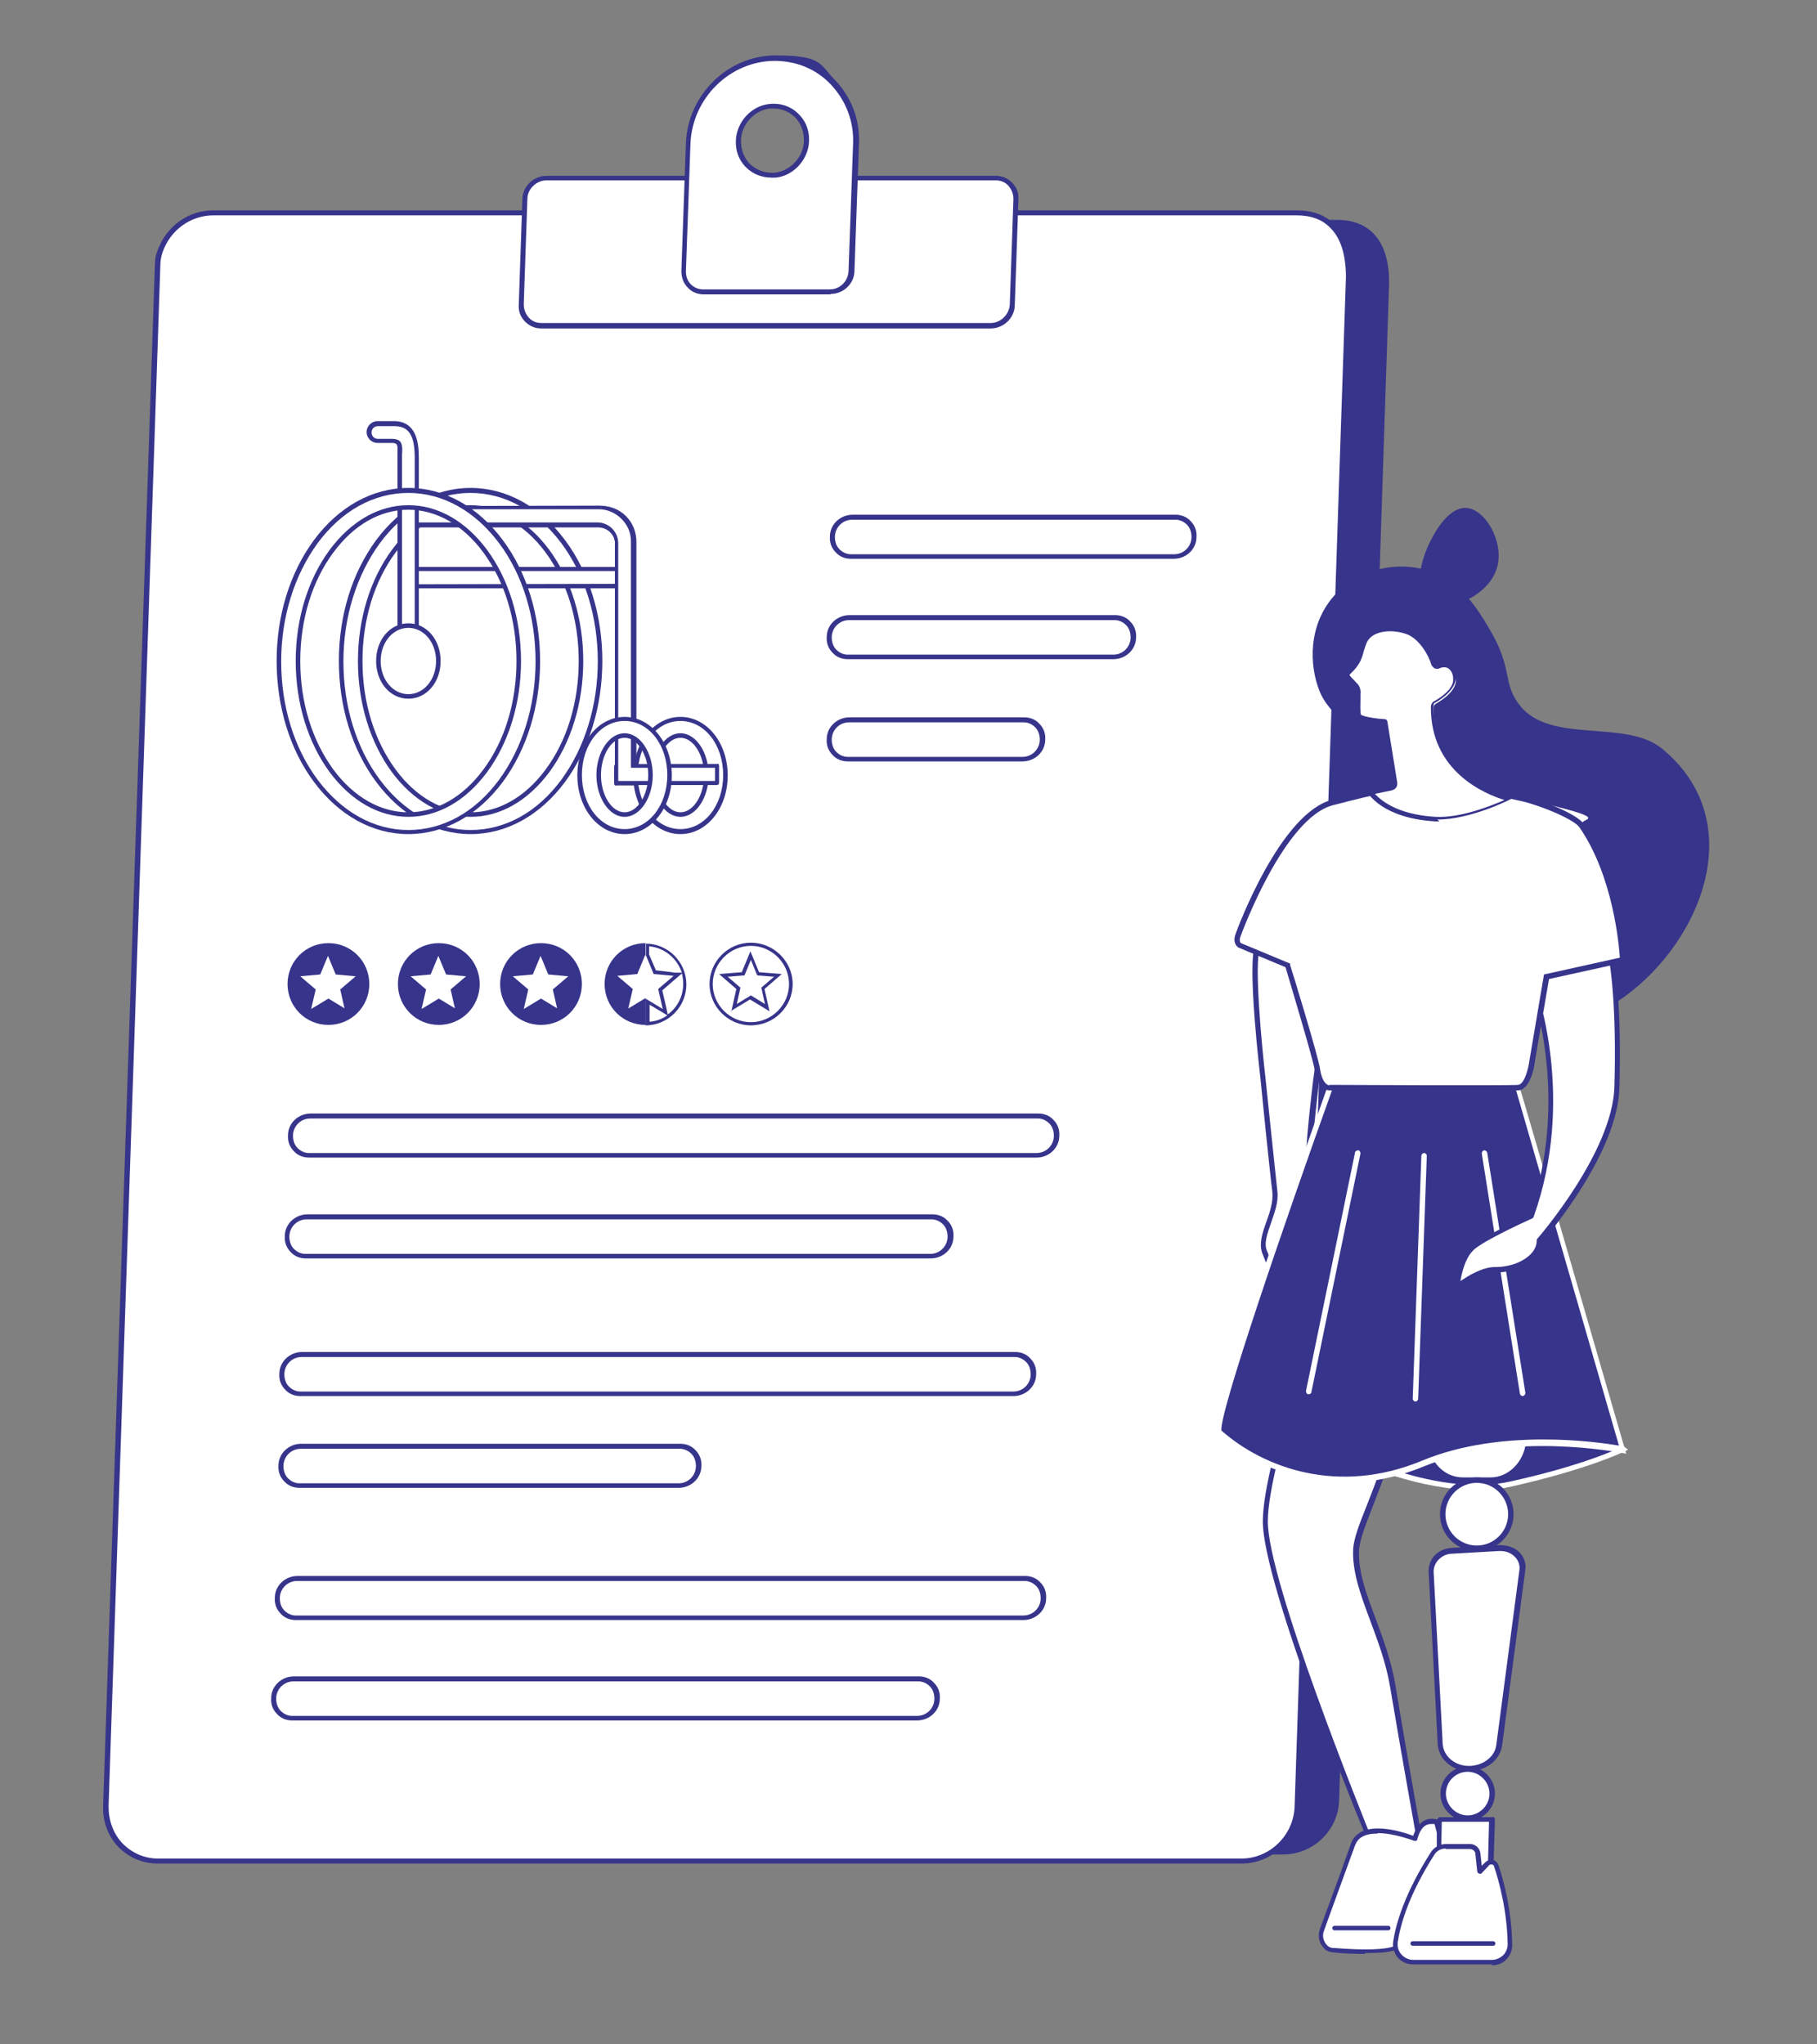 <?xml version="1.0" encoding="UTF-8"?><svg id="a" xmlns="http://www.w3.org/2000/svg" width="400" height="450" viewBox="0 0 400 450"><rect x="0" y="0" width="400" height="450" fill="#808080" stroke="none"/><defs><style>.b{fill:#37348b;}.b,.c{stroke-width:0px;}.c{fill:#fff;}</style></defs><path class="b" d="m44,408.2h238.5c6.6,0,12.1-5.3,12.3-11.9l11-333.9c.1-9-4-14-11.4-14H56c-5.9,0-11.1,4.3-12.2,10.2l-11.2,337.7c-.2,6.6,4.9,11.9,11.5,11.9h0Z"/><path class="c" d="m34.7,409.6h238.5c6.6,0,12.1-5.4,12.3-12l11.3-336.6c.1-9-4-14.1-11.4-14.1H47c-5.3,0-10,3.5-11.7,8.4-.3,1-.5,2-.5,3.1l-11.4,339.2c-.2,6.6,4.9,12,11.5,12h0Z"/><path class="b" d="m273.3,410.2H34.7c-3.3,0-6.3-1.3-8.6-3.6-2.3-2.4-3.5-5.6-3.4-9L34.1,58.3c0-1.2.2-2.3.6-3.2,1.9-5.3,6.8-8.8,12.2-8.8h238.6c3.4,0,6.2,1,8.3,3.1,2.5,2.5,3.8,6.5,3.7,11.6l-11.3,336.6c-.2,6.9-6,12.6-12.8,12.6h0ZM47,47.4c-5,0-9.5,3.2-11.2,8.1-.3.9-.5,1.8-.5,2.9l-11.4,339.2c0,3.1,1,6,3.1,8.2,2.1,2.1,4.8,3.3,7.8,3.3h238.5c6.2,0,11.5-5.1,11.7-11.5l11.3-336.6c0-4.8-1.1-8.5-3.4-10.8-1.8-1.9-4.3-2.8-7.5-2.8H47Z"/><path class="c" d="m119.2,71.8h98.9c2.5,0,4.7-2.1,4.8-4.7l.8-23.2c0-2.6-1.9-4.7-4.4-4.7h-98.9c-2.5,0-4.7,2.1-4.8,4.7l-.8,23.2c0,2.6,1.9,4.7,4.4,4.7Z"/><path class="b" d="m218.1,72.3h-98.9c-1.4,0-2.6-.5-3.6-1.5-1-1-1.5-2.3-1.4-3.7l.8-23.2c0-2.9,2.5-5.2,5.3-5.2h98.9c1.4,0,2.6.5,3.6,1.5,1,1,1.5,2.3,1.4,3.7l-.8,23.2c0,2.9-2.5,5.2-5.3,5.2h0Zm-97.8-32.6c-2.2,0-4.2,1.9-4.2,4.1l-.8,23.2c0,1.1.4,2.1,1.1,2.9.7.8,1.7,1.2,2.8,1.2h98.9c2.2,0,4.1-1.9,4.2-4.1l.8-23.2c0-1.1-.4-2.1-1.1-2.9-.7-.8-1.7-1.2-2.8-1.2h-98.9Z"/><path class="c" d="m170.6,12.8c-10.2,0-18.7,8.4-19.1,18.8l-1,28.1c0,2.5,1.9,4.6,4.4,4.6h27.9c2.5,0,4.6-2,4.7-4.6l1-28.1c.3-10.3-7.6-18.8-17.8-18.8Zm.2,25.7c-4.9.6-8.9-3.6-8.2-8.5.5-3.4,3.3-6.1,6.7-6.6,4.9-.6,8.9,3.6,8.2,8.5-.5,3.4-3.3,6.1-6.7,6.6h0Z"/><path class="b" d="m182.8,64.8h-27.9c-1.3,0-2.6-.5-3.5-1.5-1-1-1.4-2.3-1.4-3.7l1-28.1c.4-10.6,9.2-19.3,19.7-19.3s9.7,2,13.2,5.5c3.5,3.7,5.4,8.6,5.2,13.8l-1,28.1c0,2.8-2.4,5.1-5.2,5.1h0Zm-12.2-51.4c-9.9,0-18.2,8.2-18.6,18.2l-1,28.1c0,1.1.3,2.1,1.1,2.9.7.7,1.7,1.1,2.7,1.1h27.9c2.2,0,4-1.8,4.1-4l1-28.1c.2-4.9-1.6-9.5-4.9-13-3.2-3.4-7.6-5.2-12.4-5.2h0Zm-.8,25.7c-2.1,0-4.1-.8-5.6-2.3-1.8-1.8-2.5-4.3-2.1-6.9.6-3.6,3.6-6.6,7.2-7,2.5-.3,4.9.5,6.6,2.3,1.8,1.8,2.5,4.3,2.1,6.9-.6,3.6-3.6,6.6-7.2,7-.3,0-.7,0-1,0h0Zm.5-15.2c-.3,0-.6,0-.9,0-3.1.4-5.7,3-6.2,6.1-.3,2.2.3,4.4,1.8,6,1.5,1.5,3.6,2.2,5.7,2,3.1-.4,5.7-3,6.2-6.1.3-2.2-.3-4.4-1.8-6-1.3-1.3-3-2-4.8-2h0Z"/><path class="b" d="m258.5,123h-71.2c-1.3,0-2.5-.5-3.3-1.4-.9-.9-1.4-2.1-1.3-3.5,0-2.7,2.3-4.8,5-4.8h71.1c1.3,0,2.5.5,3.3,1.4.9.9,1.4,2.1,1.3,3.5,0,2.7-2.3,4.8-5,4.8h0Zm-70.9-8.6c-2.1,0-3.8,1.7-3.8,3.8,0,1,.3,2,1,2.7.7.7,1.6,1.1,2.5,1.1h71.2c2.1,0,3.8-1.7,3.8-3.8,0-1-.3-2-1-2.7-.7-.7-1.6-1.1-2.5-1.1h-71.2,0Z"/><path class="b" d="m245.1,145.1h-58.5c-1.3,0-2.5-.5-3.3-1.4-.9-.9-1.4-2.1-1.3-3.5,0-2.7,2.3-4.8,5-4.8h58.5c1.3,0,2.5.5,3.3,1.4.9.9,1.4,2.1,1.3,3.5,0,2.7-2.3,4.8-5,4.8Zm-58.2-8.6c-2.1,0-3.8,1.7-3.8,3.8,0,1,.3,2,1,2.7.7.7,1.6,1.1,2.5,1.1h58.5c2.1,0,3.8-1.7,3.8-3.8,0-1-.3-2-1-2.7-.7-.7-1.6-1.1-2.5-1.1h-58.5Z"/><path class="b" d="m225.1,167.6h-38.5c-1.3,0-2.5-.5-3.3-1.4-.9-.9-1.4-2.1-1.3-3.5,0-2.7,2.3-4.8,5-4.8h38.5c1.3,0,2.5.5,3.3,1.4.9.9,1.4,2.1,1.3,3.5,0,2.7-2.3,4.8-5,4.8Zm-38.2-8.6c-2.1,0-3.8,1.7-3.8,3.8,0,1,.3,2,1,2.7.7.7,1.6,1.1,2.5,1.1h38.5c2.1,0,3.8-1.7,3.8-3.8,0-1-.3-2-1-2.7-.7-.7-1.6-1.1-2.5-1.1h-38.5Z"/><path class="b" d="m228.2,254.8H68c-1.3,0-2.5-.5-3.3-1.4-.9-.9-1.4-2.1-1.3-3.5,0-2.7,2.3-4.8,5-4.8h160.2c1.3,0,2.5.5,3.3,1.4.9.9,1.4,2.1,1.3,3.5,0,2.7-2.3,4.8-5,4.8h0Zm-159.9-8.6c-2.1,0-3.8,1.7-3.8,3.8,0,1,.3,2,1,2.7.7.7,1.6,1.1,2.5,1.1h160.2c2.1,0,3.8-1.7,3.8-3.8,0-1-.3-2-1-2.7-.7-.7-1.6-1.1-2.5-1.1H68.3h0Z"/><path class="b" d="m204.8,277H67.3c-1.3,0-2.5-.5-3.3-1.4-.9-.9-1.4-2.1-1.3-3.5,0-2.7,2.3-4.8,5-4.8h137.6c1.3,0,2.5.5,3.3,1.4.9.9,1.4,2.1,1.3,3.5,0,2.7-2.3,4.8-5,4.8Zm-137.3-8.6c-2.1,0-3.8,1.7-3.8,3.8,0,1,.3,2,1,2.7.7.7,1.6,1.1,2.5,1.1h137.6c2.1,0,3.8-1.7,3.8-3.8,0-1-.3-2-1-2.7-.7-.7-1.6-1.1-2.5-1.1H67.6Z"/><path class="b" d="m223.1,307.3H66.1c-1.3,0-2.5-.5-3.3-1.4-.9-.9-1.4-2.1-1.3-3.5,0-2.7,2.3-4.8,5-4.8h157c1.3,0,2.5.5,3.3,1.4.9.9,1.4,2.1,1.3,3.5,0,2.7-2.3,4.8-5,4.8h0Zm-156.7-8.6c-2.1,0-3.8,1.7-3.8,3.8,0,1,.3,2,1,2.7.7.7,1.6,1.1,2.5,1.1h157c2.1,0,3.8-1.7,3.8-3.8,0-1-.3-2-1-2.7-.7-.7-1.6-1.1-2.5-1.1H66.4Z"/><path class="b" d="m149.4,327.5h-83.5c-1.3,0-2.5-.5-3.3-1.4-.9-.9-1.4-2.1-1.3-3.5,0-2.7,2.3-4.8,5-4.8h83.5c1.3,0,2.5.5,3.3,1.4.9.9,1.4,2.1,1.3,3.5,0,2.7-2.3,4.8-5,4.8Zm-83.2-8.6c-2.1,0-3.8,1.7-3.8,3.8,0,1,.3,2,1,2.7.7.7,1.6,1.1,2.5,1.1h83.5c2.1,0,3.8-1.7,3.8-3.8,0-1-.3-2-1-2.7-.7-.7-1.6-1.1-2.5-1.1h-83.5Z"/><path class="b" d="m225.3,356.6H65.1c-1.3,0-2.5-.5-3.3-1.4-.9-.9-1.4-2.1-1.3-3.5,0-2.7,2.3-4.8,5-4.8h160.2c1.3,0,2.5.5,3.3,1.4.9.9,1.4,2.1,1.3,3.5,0,2.7-2.3,4.8-5,4.8Zm-159.9-8.6c-2.1,0-3.8,1.7-3.8,3.8,0,1,.3,2,1,2.7.7.7,1.6,1.1,2.5,1.1h160.2c2.1,0,3.8-1.7,3.8-3.8,0-1-.3-2-1-2.7-.7-.7-1.6-1.1-2.5-1.1H65.4Z"/><path class="b" d="m201.9,378.7H64.3c-1.3,0-2.5-.5-3.3-1.4-.9-.9-1.4-2.1-1.3-3.5,0-2.7,2.3-4.8,5-4.8h137.6c1.3,0,2.5.5,3.3,1.4.9.9,1.4,2.1,1.3,3.5,0,2.7-2.3,4.8-5,4.8h0Zm-137.3-8.6c-2.1,0-3.8,1.7-3.8,3.8,0,1,.3,2,1,2.7.7.7,1.6,1.1,2.5,1.1h137.6c2.1,0,3.8-1.7,3.8-3.8,0-1-.3-2-1-2.7-.7-.7-1.6-1.1-2.5-1.1H64.6h0Z"/><path class="c" d="m274.8,153.6l2.8,7.6c.9,2.4.7,5-.7,7.2l-2.5,4c-.4.7-.5,1.5-.5,2.2,0,1.8.5,4.4.5,4.4l-6.5.4s.5-3.4.8-4.6c.3-1.5.3-3.2-.5-4.5-2.3-4.4-1.9-8.9-1.9-8.9l4.5,1s1.2-2.4.8-6.5c-.1-1,0-1.8.1-2.3.4-1.5,2.6-1.5,3.1,0h0Z"/><path class="b" d="m72.3,207.6c-5,0-9,4-9,9s4,9,9,9,9-4,9-9-4-9-9-9m3.8,14.5l-3.8-2.3-3.8,2.3,1-4.3-3.4-2.9,4.4-.4,1.7-4.1,1.7,4.1,4.4.4-3.4,2.9,1,4.4Z"/><path class="b" d="m96.6,207.6c-5,0-9,4-9,9s4,9,9,9,9-4,9-9-4-9-9-9m3.8,14.5l-3.8-2.3-3.8,2.3,1-4.3-3.4-2.9,4.4-.4,1.7-4.1,1.7,4.1,4.4.4-3.4,2.9,1,4.4Z"/><path class="b" d="m119.1,207.6c-5,0-9,4-9,9s4,9,9,9,9-4,9-9-4-9-9-9m3.8,14.5l-3.8-2.3-3.8,2.3,1-4.3-3.4-2.9,4.4-.4,1.7-4.1,1.7,4.1,4.4.4-3.4,2.9,1,4.4Z"/><path class="b" d="m142.1,210.3v-2.7h0c-5,0-9,4-9,9s4,9,9,9h0v-5.9l-3.8,2.3,1-4.3-3.4-2.9,4.4-.4,1.7-4.1Z"/><path class="b" d="m165.3,225.7c-5,0-9.1-4.1-9.1-9.1s4.1-9.1,9.1-9.1,9.2,4.1,9.2,9.1-4.1,9.1-9.2,9.1Zm0-17.5c-4.6,0-8.4,3.8-8.4,8.4s3.8,8.4,8.4,8.4,8.4-3.8,8.4-8.4-3.8-8.4-8.4-8.4Zm-4.3,14.4l1.1-4.9-3.8-3.3,5-.4,1.9-4.6,1.9,4.6,5,.4-3.8,3.3,1.1,4.9-4.3-2.6-4.3,2.6Zm4.3-3.5l3.1,1.9-.8-3.6,2.8-2.4-3.7-.3-1.4-3.4-1.4,3.4-3.7.3,2.8,2.4-.8,3.6,3.1-1.9Z"/><path class="b" d="m142.9,208.3c3.4.3,6.2,2.7,7.2,5.8h-1.7c0-.1-4-.5-4-.5l-1.5-3.5v-1.8m7.2,5.9c.2.8.3,1.6.3,2.4,0,2.7-1.3,5.2-3.4,6.7l-.3-1.4-.9-3.9,3-2.6,1.3-1.1m-7.2,6.8l2.7,1.6,1.3.8c-1.1.8-2.5,1.3-3.9,1.4v-3.8m-.8-13.5v2.7l1.7,4.1,4.4.4-3.4,2.9,1,4.4-3.8-2.3v5.9c5,0,9-4.1,9-9s-4-9-9-9h0Z"/><path class="c" d="m149.8,183.1c-5.5,0-9.9-5.5-9.9-12.4s4.3-12.4,9.9-12.4,9.9,5.5,9.9,12.4-4.3,12.4-9.9,12.4Zm0-21.1c-3.1,0-5.7,4-5.7,8.7s2.6,8.7,5.7,8.7,5.7-4,5.7-8.7-2.6-8.7-5.7-8.7Z"/><path class="b" d="m149.8,183.4c-5.7,0-10.1-5.6-10.1-12.7s4.5-12.7,10.1-12.7,10.1,5.6,10.1,12.7-4.5,12.7-10.1,12.7Zm0-24.9c-5.4,0-9.6,5.3-9.6,12.2s4.2,12.2,9.6,12.2,9.6-5.3,9.6-12.2-4.2-12.2-9.6-12.2Zm0,21.1c-3.2,0-6-4.1-6-8.9s2.7-8.9,6-8.9,6,4.1,6,8.9-2.7,8.9-6,8.9Zm0-17.4c-3,0-5.5,3.9-5.5,8.4s2.5,8.4,5.5,8.4,5.5-3.9,5.5-8.4-2.5-8.4-5.5-8.4Z"/><path class="b" d="m149.8,183.4c-5.7,0-10.1-5.6-10.1-12.7s4.4-12.7,10.1-12.7,10.1,5.6,10.1,12.7-4.4,12.7-10.1,12.7Zm0-24.9c-5.4,0-9.6,5.4-9.6,12.2s4.2,12.2,9.6,12.2,9.6-5.4,9.6-12.2-4.2-12.2-9.6-12.2Zm0,21.1c-3.2,0-6-4.1-6-8.9s2.7-8.9,6-8.9,6,4.1,6,8.9-2.7,8.9-6,8.9Zm0-17.4c-3,0-5.5,3.9-5.5,8.4s2.5,8.4,5.5,8.4,5.5-3.9,5.5-8.4-2.5-8.4-5.5-8.4Z"/><path class="b" d="m149.8,183.6c-5.8,0-10.4-5.7-10.4-12.9s4.6-12.9,10.4-12.9,10.4,5.7,10.4,12.9-4.6,12.9-10.4,12.9Zm0-24.9c-5.3,0-9.4,5.2-9.4,11.9s4.1,11.9,9.4,11.9,9.4-5.2,9.4-11.9-4.1-11.9-9.4-11.9Zm0,21.1c-3.4,0-6.2-4.2-6.2-9.2s2.8-9.2,6.2-9.2,6.2,4.2,6.2,9.2-2.8,9.2-6.2,9.2Zm0-17.4c-2.8,0-5.2,3.7-5.2,8.2s2.4,8.2,5.2,8.2,5.2-3.7,5.2-8.2-2.4-8.2-5.2-8.2Z"/><path class="c" d="m103.6,183.1c-7.8,0-15-4-20.4-11.3-5.2-7-8.1-16.4-8.1-26.3s2.9-19.2,8.1-26.3c5.4-7.3,12.6-11.3,20.4-11.3s15,4,20.4,11.3c5.2,7,8.1,16.4,8.1,26.3s-2.9,19.2-8.1,26.3c-5.4,7.3-12.6,11.3-20.4,11.3Zm0-71.3c-6.3,0-12.3,3.4-16.9,9.6-4.8,6.4-7.4,15-7.4,24.2s2.6,17.7,7.4,24.2c4.6,6.2,10.6,9.6,16.9,9.6s12.3-3.4,16.9-9.6c4.8-6.4,7.4-15,7.4-24.2s-2.6-17.7-7.4-24.2c-4.6-6.2-10.6-9.6-16.9-9.6Z"/><path class="b" d="m103.6,183.4c-7.8,0-15.2-4-20.6-11.4-5.2-7.1-8.1-16.5-8.1-26.4s2.9-19.3,8.1-26.4c5.4-7.3,12.7-11.4,20.6-11.4s15.2,4,20.6,11.4c5.2,7.1,8.1,16.5,8.1,26.4s-2.9,19.3-8.1,26.4c-5.4,7.3-12.7,11.4-20.6,11.4Zm0-75.1c-7.7,0-14.8,4-20.2,11.2-5.2,7-8,16.3-8,26.1s2.8,19.1,8,26.1c5.3,7.2,12.5,11.2,20.2,11.2s14.8-4,20.2-11.2c5.2-7,8-16.3,8-26.1s-2.8-19.1-8-26.1c-5.3-7.2-12.5-11.2-20.2-11.2Zm0,71.3c-6.4,0-12.5-3.4-17.1-9.7-4.8-6.5-7.4-15.1-7.4-24.3s2.6-17.9,7.4-24.3c4.6-6.3,10.7-9.7,17.1-9.7s12.5,3.4,17.1,9.7c4.8,6.5,7.4,15.1,7.4,24.3s-2.6,17.9-7.4,24.3c-4.6,6.3-10.7,9.7-17.1,9.7Zm0-67.6c-6.2,0-12.2,3.4-16.7,9.5-4.7,6.4-7.3,14.9-7.3,24s2.6,17.6,7.3,24c4.5,6.1,10.5,9.5,16.7,9.5s12.2-3.4,16.7-9.5c4.7-6.4,7.3-14.9,7.3-24s-2.6-17.6-7.3-24c-4.5-6.1-10.5-9.5-16.7-9.5Z"/><path class="b" d="m103.6,183.4c-7.8,0-15.1-4-20.6-11.4-5.2-7.1-8.1-16.5-8.1-26.4s2.9-19.3,8.1-26.4c5.4-7.3,12.7-11.4,20.6-11.4s15.1,4,20.6,11.4c5.2,7.1,8.1,16.5,8.1,26.4s-2.9,19.3-8.1,26.4c-5.4,7.3-12.7,11.4-20.6,11.4Zm0-75.1c-7.7,0-14.8,4-20.2,11.2-5.2,7-8,16.3-8,26.1s2.9,19.1,8,26.1c5.3,7.2,12.5,11.2,20.2,11.2s14.8-4,20.2-11.2c5.2-7,8-16.3,8-26.1s-2.9-19.1-8-26.1c-5.3-7.2-12.5-11.2-20.2-11.2Zm0,71.3c-6.4,0-12.5-3.4-17.1-9.7-4.8-6.5-7.4-15.1-7.4-24.3s2.6-17.9,7.4-24.3c4.6-6.3,10.7-9.7,17.1-9.7s12.5,3.4,17.1,9.7c4.8,6.5,7.4,15.1,7.4,24.3s-2.6,17.9-7.4,24.3c-4.6,6.3-10.7,9.7-17.1,9.7Zm0-67.6c-6.2,0-12.2,3.4-16.7,9.5-4.7,6.4-7.3,14.9-7.3,24s2.6,17.6,7.3,24c4.5,6.1,10.5,9.5,16.7,9.5s12.2-3.4,16.7-9.5c4.7-6.4,7.3-14.9,7.3-24s-2.6-17.6-7.3-24c-4.5-6.1-10.5-9.5-16.7-9.5Z"/><path class="b" d="m103.6,183.6c-7.9,0-15.3-4.1-20.8-11.5-5.3-7.1-8.2-16.6-8.2-26.6s2.9-19.4,8.2-26.6c5.5-7.4,12.9-11.5,20.8-11.5s15.3,4.1,20.8,11.5c5.3,7.1,8.2,16.6,8.2,26.6s-2.9,19.4-8.2,26.6c-5.5,7.4-12.9,11.5-20.8,11.5Zm0-75.1c-7.6,0-14.7,3.9-20,11.1-5.1,7-8,16.2-8,26s2.8,19,8,26c5.3,7.1,12.4,11.1,20,11.1s14.7-3.9,20-11.1c5.1-7,8-16.2,8-26s-2.8-19-8-26c-5.3-7.1-12.4-11.1-20-11.1Zm0,71.3c-6.5,0-12.6-3.5-17.3-9.8-4.8-6.5-7.5-15.2-7.5-24.5s2.7-18,7.5-24.5c4.7-6.3,10.8-9.8,17.3-9.8s12.6,3.5,17.3,9.8c4.8,6.5,7.5,15.2,7.5,24.5s-2.7,18-7.5,24.5c-4.7,6.3-10.8,9.8-17.3,9.8Zm0-67.6c-6.2,0-12,3.3-16.5,9.4-4.7,6.3-7.3,14.8-7.3,23.9s2.6,17.5,7.3,23.9c4.5,6.1,10.4,9.4,16.5,9.4s12-3.3,16.5-9.4c4.7-6.3,7.3-14.8,7.3-23.9s-2.6-17.5-7.3-23.9c-4.5-6.1-10.4-9.4-16.5-9.4Z"/><polygon class="c" points="138.5 125.2 91.4 125.3 91.4 129.1 138.5 129 138.5 125.2"/><path class="b" d="m91.2,129.4v-4.3s47.6-.1,47.6-.1v4.3h-47.6Zm.5-3.8v3.3s46.6-.1,46.6-.1v-3.3h-46.6Z"/><path class="b" d="m91.4,129.4c0,0-.1,0-.2,0,0,0,0-.1,0-.2v-3.8c0-.1.1-.2.2-.2h47.1c0-.1.1,0,.2,0,0,0,0,.1,0,.2v3.8c0,.1-.1.2-.2.2h-47.1q0,.1,0,.1Zm.2-3.8v3.3s46.6-.1,46.6-.1v-3.3h-46.6Z"/><path class="b" d="m91.4,129.6h0c-.1,0-.3,0-.3-.1,0,0-.1-.2-.1-.4v-3.8c0-.3.2-.5.5-.5h47.1c.1-.1.2,0,.4,0,0,0,.1.2.1.4v3.8c0,.3-.2.5-.5.5h-47.1Zm.5-3.8v2.8s46.1-.1,46.1-.1v-2.8h-46.1Z"/><polygon class="c" points="158 168.4 158 172.3 139.7 172.4 139.5 172.4 135.7 172.4 135.7 172.4 135.7 168.6 135.9 168.6 135.9 172.1 135.9 172.1 139.2 172.1 139.7 172.1 157.7 172 157.7 168.7 139.7 168.8 139.2 168.8 139.2 168.5 139.7 168.5 158 168.4"/><polygon class="b" points="135.4 172.6 135.4 172.4 135.4 168.3 136.2 168.3 136.2 171.9 139.7 171.9 157.5 171.8 157.5 168.9 139 169 139 168.3 139.7 168.3 158.2 168.2 158.2 172.5 135.4 172.6"/><path class="b" d="m158.1,168.3s-.1,0-.2,0h-18.2c0,0-.5,0-.5,0v.5h18.5c0,0,0,3.2,0,3.2h-18c0,0-.5,0-.5,0h-3.3s0,0,0,0v-3.8h-.2c-.1,0-.2.1-.2.2v3.8c0,0,0,.1,0,.2,0,0,0,0,0,0,0,0,0,0,0,0h3.8s18.4-.1,18.4-.1c.1,0,.2-.1.2-.2v-3.8c0,0,0-.1,0-.2Z"/><path class="b" d="m135.7,172.9c0,0-.2,0-.2,0,0,0-.1,0-.2-.1,0,0-.1-.2-.1-.3v-3.8c0-.3.2-.5.5-.5h.5s0,3.8,0,3.8h3.5s17.7-.1,17.7-.1v-2.8h-18.5c0,0,0-.9,0-.9h19c.1,0,.3,0,.3,0h0c0,0,.1.2.1.3v3.8c0,.3-.2.5-.5.5h-22.2Zm0-.5h0s0,0,0,0Zm0,0h0Z"/><path class="c" d="m139.5,168.3v.5h-.2v-49.6c0-2-.8-3.8-2.2-5.2-1.4-1.4-3.2-2.1-5.1-2.1h-40.6c0,.1,0,3.4,0,3.4h40.1c2.4-.1,4.4,1.9,4.4,4.3v48.7s0,3.8,0,3.8h3.3s.2,0,.2,0v.3h-3.8s0,0,0,0v-52.8c0-2.3-1.9-4.1-4.2-4.1h-40.4c0,.1,0-3.7,0-3.7h40.8c4.1-.1,7.5,3.2,7.5,7.4v49.1Z"/><path class="b" d="m135.4,172.6v-.3s0-52.8,0-52.8c0-2.1-1.8-3.9-3.9-3.9h-40.6c0,.1,0-4.2,0-4.2h.2s40.8-.1,40.8-.1h0c2.1,0,4,.8,5.5,2.3,1.5,1.5,2.3,3.4,2.3,5.5v49.8s-.7,0-.7,0v-49.8c0-1.9-.8-3.6-2.1-5-1.3-1.3-3.1-2.1-4.9-2.1h-40.3c0,.1,0,2.9,0,2.9h39.9c2.6-.1,4.6,2,4.6,4.5v52.3s3.6,0,3.6,0v.8h-4.3Z"/><path class="b" d="m139.7,119.2c0-2.1-.8-4-2.3-5.5-1.5-1.5-3.4-2.3-5.5-2.3h-40.8c-.1.1-.2.2-.2.4v3.8c0,0,0,.1,0,.2,0,0,.1,0,.2,0h40.4c2.1-.1,3.9,1.6,3.9,3.8v52.8c0,0,0,.1,0,.2h0s0,0,0,0c0,0,0,0,0,0h3.8s0,0,0,0c.1,0,.2-.1.2-.2v-.3h-.5s-3.3,0-3.3,0v-52.5c0-2.4-2-4.4-4.4-4.4h-40.1c0,.1,0-3.2,0-3.2h40.6q0-.1,0-.1c1.9,0,3.7.8,5.1,2.1,1.4,1.4,2.1,3.2,2.1,5.2v49.1s0,.5,0,.5h.5v-49.6Z"/><path class="b" d="m135.7,172.9c0,0-.2,0-.2,0,0,0,0,0,0,0h0c0-.2-.1-.3-.1-.4v-52.8c0-2-1.7-3.6-3.7-3.6h-40.4c-.2,0-.3,0-.3,0,0,0-.2-.2-.2-.4v-3.8c0-.3.2-.5.5-.5h40.8c2.2-.1,4.2.7,5.7,2.2,1.5,1.5,2.3,3.5,2.3,5.7v49.8s-1,0-1,0v-49.8c0-1.9-.8-3.6-2.1-5-1.3-1.3-3.1-2.1-4.9-2.1h-40.3c0,.1,0,2.9,0,2.9h39.9c2.6-.1,4.6,2,4.6,4.5v52.3s3.8,0,3.8,0v.5c0,.2-.1.4-.3.5h0s-.1,0-.1,0h-3.8Zm0-.5h0s0,0,0,0Zm0,0h0s0,0,0,0Zm3.7,0h0s0,0,0,0Z"/><path class="c" d="m157.7,168.7v3.3h-18c0,0-.5,0-.5,0h-3.3s0,0,0,0v-52.5c0-2.4-2-4.4-4.4-4.4h-40.1c0,.1,0-3.2,0-3.2h40.6q0-.1,0-.1c1.9,0,3.7.8,5.1,2.1,1.4,1.4,2.1,3.2,2.1,5.2v49.1s0,.5,0,.5h18.5Z"/><path class="b" d="m135.7,172.4v-.3s0-52.5,0-52.5c0-2.3-1.9-4.1-4.1-4.1h-40.4c0,.1,0-3.7,0-3.7h40.8c2-.1,3.9.7,5.3,2.1,1.4,1.4,2.2,3.3,2.2,5.3v49.3h18.5c0,0,0,3.7,0,3.7h-22.3Zm-4.2-57.4c2.6,0,4.6,2.1,4.6,4.6v52.3s3.6,0,3.6,0h17.7v-2.9h-18.5c0,0,0-49.8,0-49.8,0-1.9-.7-3.6-2.1-5-1.3-1.3-3.1-2.1-4.9-2.1h-40.3c0,.1,0,2.9,0,2.9h39.9Z"/><path class="c" d="m81.2,94.9v.5c0,.9.7,1.7,1.7,1.7h3.4c2.3,0,1.6,1.9,1.6,4.2v44.4h3.8v-44.8c0-4.2-.8-7.5-5-7.5h-3.9c-.9,0-1.7.7-1.7,1.7Z"/><path class="b" d="m92,145.9h-4.3v-44.7c0-.5,0-.9,0-1.3,0-1,.1-1.8-.3-2.3-.2-.2-.6-.3-1.1-.3h-3.4c-1.1,0-1.9-.9-1.9-1.9v-.5c0-1.1.9-1.9,1.9-1.9h3.9c4.6,0,5.2,4.2,5.2,7.8v45.1Zm-3.8-.5h3.3v-44.6c0-5.1-1.4-7.3-4.7-7.3h-3.9c-.8,0-1.4.6-1.4,1.4v.5c0,.8.6,1.4,1.4,1.4h3.4c.7,0,1.2.2,1.5.5.5.6.5,1.5.4,2.6,0,.4,0,.8,0,1.3v44.2Z"/><path class="b" d="m91.8,145.9h-3.8c-.1,0-.2-.1-.2-.2v-44.4c0-2.2.8-3.9-1.4-3.9h-3.2c-1.2,0-2.1-1-2.1-2.1h0c0-1.2,1-2.2,2.2-2.2h3.6c4.3,0,5.2,3.5,5.2,7.8v44.8c0,.1-.1.2-.2.2Zm-3.6-.5h3.3v-44.6c0-4-.7-7.3-4.7-7.3h-3.6c-.9,0-1.7.7-1.7,1.7h0c0,.9.7,1.7,1.7,1.7h3.2c2.4,0,1.9,2,1.9,4.4v44.2Z"/><path class="b" d="m91.8,146.1h-3.8c-.3,0-.5-.2-.5-.5v-44.4c0-.5,0-1,0-1.4,0-.9.1-1.6-.2-2-.2-.2-.5-.3-1-.3h-3.2c-1.3,0-2.4-1.1-2.4-2.4s1.1-2.4,2.4-2.4h3.6c4.9,0,5.5,4.6,5.5,8v44.8c0,.3-.2.5-.5.5Zm-3.3-1h2.8v-44.3c0-5-1.3-7-4.5-7h-3.6c-.8,0-1.4.6-1.4,1.4s.6,1.4,1.4,1.4h3.2c.7,0,1.3.2,1.6.5.6.6.6,1.7.5,3,0,.4,0,.7,0,1.1v43.9Zm-7-49c.2.3.4.5.7.7-.3-.2-.5-.4-.7-.7Z"/><path class="c" d="m89.9,183.1c-7.8,0-15-4-20.4-11.3-5.2-7-8.1-16.4-8.1-26.3s2.9-19.2,8.1-26.3c5.4-7.3,12.6-11.3,20.4-11.3s15,4,20.4,11.3c5.2,7,8.1,16.4,8.1,26.3s-2.9,19.2-8.1,26.3c-5.4,7.3-12.6,11.3-20.4,11.3Zm0-71.3c-6.3,0-12.3,3.4-16.9,9.6-4.8,6.4-7.4,15-7.4,24.2s2.6,17.7,7.4,24.2c4.6,6.2,10.6,9.6,16.9,9.6s12.3-3.4,16.9-9.6c4.8-6.4,7.4-15,7.4-24.2s-2.6-17.7-7.4-24.2c-4.6-6.2-10.6-9.6-16.9-9.6Z"/><path class="b" d="m89.9,183.4c-7.8,0-15.2-4-20.6-11.4-5.2-7.1-8.1-16.5-8.1-26.4s2.9-19.3,8.1-26.4c5.4-7.3,12.7-11.4,20.6-11.4s15.2,4,20.6,11.4c5.2,7.1,8.1,16.5,8.1,26.4s-2.9,19.3-8.1,26.4c-5.4,7.3-12.7,11.4-20.6,11.4Zm0-75.1c-7.7,0-14.8,4-20.2,11.2-5.2,7-8,16.3-8,26.1s2.8,19.1,8,26.1c5.3,7.2,12.5,11.2,20.2,11.2s14.8-4,20.2-11.2c5.2-7,8-16.3,8-26.1s-2.8-19.1-8-26.1c-5.3-7.2-12.5-11.2-20.2-11.2Zm0,71.3c-6.4,0-12.5-3.4-17.1-9.7-4.8-6.5-7.4-15.1-7.4-24.3s2.6-17.9,7.4-24.3c4.6-6.3,10.7-9.7,17.1-9.7s12.5,3.4,17.1,9.7c4.8,6.5,7.4,15.1,7.4,24.3s-2.6,17.9-7.4,24.3c-4.6,6.3-10.7,9.7-17.1,9.7Zm0-67.6c-6.2,0-12.2,3.4-16.7,9.5-4.7,6.4-7.3,14.9-7.3,24s2.6,17.6,7.3,24c4.5,6.1,10.5,9.5,16.7,9.5s12.2-3.4,16.7-9.5c4.7-6.4,7.3-14.9,7.3-24s-2.6-17.6-7.3-24c-4.5-6.1-10.5-9.5-16.7-9.5Z"/><path class="b" d="m89.9,183.4c-7.8,0-15.1-4-20.6-11.4-5.2-7.1-8.1-16.5-8.1-26.4s2.9-19.3,8.1-26.4c5.4-7.3,12.7-11.4,20.6-11.4s15.1,4,20.6,11.4c5.2,7.1,8.1,16.5,8.1,26.4s-2.9,19.3-8.1,26.4c-5.4,7.3-12.7,11.4-20.6,11.4Zm0-75.1c-7.7,0-14.8,4-20.2,11.2-5.2,7-8,16.3-8,26.1s2.9,19.1,8,26.1c5.3,7.2,12.5,11.2,20.2,11.2s14.8-4,20.2-11.2c5.2-7,8-16.3,8-26.1s-2.9-19.1-8-26.1c-5.3-7.2-12.5-11.2-20.2-11.2Zm0,71.3c-6.4,0-12.5-3.4-17.1-9.7-4.8-6.5-7.4-15.1-7.4-24.3s2.6-17.9,7.4-24.3c4.6-6.3,10.7-9.7,17.1-9.7s12.5,3.4,17.1,9.7c4.8,6.5,7.4,15.1,7.4,24.3s-2.6,17.9-7.4,24.3c-4.6,6.3-10.7,9.7-17.1,9.7Zm0-67.6c-6.2,0-12.2,3.4-16.7,9.5-4.7,6.4-7.3,14.9-7.3,24s2.6,17.6,7.3,24c4.5,6.1,10.5,9.5,16.7,9.5s12.2-3.4,16.7-9.5c4.7-6.4,7.3-14.9,7.3-24s-2.6-17.6-7.3-24c-4.5-6.1-10.5-9.5-16.7-9.5Z"/><path class="b" d="m89.9,183.6c-7.9,0-15.3-4.1-20.8-11.5-5.3-7.1-8.2-16.6-8.2-26.6s2.9-19.4,8.2-26.6c5.5-7.4,12.9-11.5,20.8-11.5s15.3,4.1,20.8,11.5c5.3,7.1,8.2,16.6,8.2,26.6s-2.9,19.4-8.2,26.6c-5.5,7.4-12.9,11.5-20.8,11.5Zm0-75.1c-7.6,0-14.7,3.9-20,11.1-5.1,7-8,16.2-8,26s2.8,19,8,26c5.3,7.1,12.4,11.1,20,11.1s14.7-3.9,20-11.1c5.1-7,8-16.2,8-26s-2.8-19-8-26c-5.3-7.1-12.4-11.1-20-11.1Zm0,71.3c-6.5,0-12.6-3.5-17.3-9.8-4.8-6.5-7.5-15.2-7.5-24.5s2.7-18,7.5-24.5c4.7-6.3,10.8-9.8,17.3-9.8s12.6,3.5,17.3,9.8c4.8,6.5,7.5,15.2,7.5,24.5s-2.7,18-7.5,24.5c-4.7,6.3-10.8,9.8-17.3,9.8Zm0-67.6c-6.2,0-12,3.3-16.5,9.4-4.7,6.3-7.3,14.8-7.3,23.9s2.6,17.5,7.3,23.9c4.5,6.1,10.4,9.4,16.5,9.4s12-3.3,16.5-9.4c4.7-6.3,7.3-14.8,7.3-23.9s-2.6-17.5-7.3-23.9c-4.5-6.1-10.4-9.4-16.5-9.4Z"/><path class="c" d="m89.9,153.4c-3.7,0-6.6-3.4-6.6-7.8s2.9-7.8,6.6-7.8,6.6,3.4,6.6,7.8-2.9,7.8-6.6,7.8Z"/><path class="b" d="m89.9,153.6c-3.9,0-6.9-3.5-6.9-8s3-8,6.9-8,6.9,3.5,6.9,8-3,8-6.9,8Zm0-15.6c-3.6,0-6.4,3.3-6.4,7.5s2.8,7.5,6.4,7.5,6.4-3.3,6.4-7.5-2.8-7.5-6.4-7.5Z"/><path class="b" d="m89.9,153.6c-3.9,0-6.9-3.5-6.9-8s3-8,6.9-8,6.9,3.5,6.9,8-3,8-6.9,8Zm0-15.6c-3.6,0-6.4,3.3-6.4,7.5s2.8,7.5,6.4,7.5,6.4-3.3,6.4-7.5-2.8-7.5-6.4-7.5Z"/><path class="b" d="m89.9,153.8c-4,0-7.1-3.6-7.1-8.3s3.1-8.3,7.1-8.3,7.1,3.6,7.1,8.3-3.1,8.3-7.1,8.3Zm0-15.6c-3.4,0-6.1,3.2-6.1,7.3s2.7,7.3,6.1,7.3,6.1-3.2,6.1-7.3-2.7-7.3-6.1-7.3Z"/><path class="c" d="m137.5,183.1c-5.5,0-9.9-5.5-9.9-12.4s4.3-12.4,9.9-12.4,9.9,5.5,9.9,12.4-4.3,12.4-9.9,12.4Zm0-21.1c-3.1,0-5.7,4-5.7,8.7s2.6,8.7,5.7,8.7,5.7-4,5.7-8.7-2.6-8.7-5.7-8.7Z"/><path class="b" d="m137.5,183.4c-5.7,0-10.1-5.6-10.1-12.7s4.5-12.7,10.1-12.7,10.1,5.6,10.1,12.7-4.5,12.7-10.1,12.7Zm0-24.9c-5.4,0-9.6,5.3-9.6,12.2s4.2,12.2,9.6,12.2,9.6-5.3,9.6-12.2-4.2-12.2-9.6-12.2Zm0,21.1c-3.2,0-6-4.1-6-8.9s2.7-8.9,6-8.9,6,4.1,6,8.9-2.7,8.9-6,8.9Zm0-17.4c-3,0-5.5,3.9-5.5,8.4s2.5,8.4,5.5,8.4,5.5-3.9,5.5-8.4-2.5-8.4-5.5-8.4Z"/><path class="b" d="m137.5,183.4c-5.7,0-10.1-5.6-10.1-12.7s4.4-12.7,10.1-12.7,10.1,5.6,10.1,12.7-4.4,12.7-10.1,12.7Zm0-24.9c-5.4,0-9.6,5.4-9.6,12.2s4.2,12.2,9.6,12.2,9.6-5.4,9.6-12.2-4.2-12.2-9.6-12.2Zm0,21.1c-3.2,0-6-4.1-6-8.9s2.7-8.9,6-8.9,6,4.1,6,8.9-2.7,8.9-6,8.9Zm0-17.4c-3,0-5.5,3.9-5.5,8.4s2.5,8.4,5.5,8.4,5.5-3.9,5.5-8.4-2.5-8.4-5.5-8.4Z"/><path class="b" d="m137.5,183.6c-5.8,0-10.4-5.7-10.4-12.9s4.6-12.9,10.4-12.9,10.4,5.7,10.4,12.9-4.6,12.9-10.4,12.9Zm0-24.9c-5.3,0-9.4,5.2-9.4,11.9s4.1,11.9,9.4,11.9,9.4-5.2,9.4-11.9-4.1-11.9-9.4-11.9Zm0,21.1c-3.4,0-6.2-4.2-6.2-9.2s2.8-9.2,6.2-9.2,6.2,4.2,6.2,9.2-2.8,9.2-6.2,9.2Zm0-17.4c-2.8,0-5.2,3.7-5.2,8.2s2.4,8.2,5.2,8.2,5.2-3.7,5.2-8.2-2.4-8.2-5.2-8.2Z"/><path class="c" d="m289.8,237.8s-1.4,11.2-1.6,16.8c-.2,5.6.9,10,2,13.6,1.1,3.6.5,6.2.5,7.8,0,1.5-.9,1.7-1.6,1.6s-2-3.8-2.6-5.3c-.6-1.6-1.8-.3-1.9,0s-.7,3-1,4.1c-.4,1.5.6,2.7,1.2,3.4s3.9,3.3,3.7,4-4.6-.6-6.4-2-2.3-2.6-3.8-6.1c-1.4-3.5,2.8-8.6,2.2-13.3-.6-4.7-2.6-24.8-2.6-24.8,0,0-3-25.1-1.2-29.2,1.2-2.7,12.8,5.3,12.8,5.3,0,0,1.9-.9,2.5,1.4.6,2.2-2.3,22.8-2.3,22.8Z"/><path class="b" d="m288.1,284.6c-1.6,0-4.9-1.3-6.3-2.3-1.9-1.5-2.5-2.8-3.9-6.4-.8-2.1,0-4.5.9-7,.8-2.2,1.5-4.4,1.3-6.5-.6-4.7-2.6-24.6-2.6-24.8-.1-1-3-25.3-1.2-29.5.2-.4.5-.7,1-.8,2.7-.8,10.3,4.3,12.4,5.7.4-.1,1.1-.2,1.7.1.6.3,1.1.9,1.3,1.8.6,2.3-2,20.9-2.3,23,0,.3-1.4,11.3-1.6,16.8-.2,5.7.9,9.9,2,13.4.9,2.9.7,5.2.6,6.8,0,.4,0,.8,0,1.2,0,.8-.2,1.4-.6,1.8-.4.4-.9.5-1.6.4-.8,0-1.5-1.3-2.9-5.3v-.4c-.2-.3-.3-.4-.4-.4-.2,0-.5.2-.5.4,0,0-.2.8-.4,1.7-.2.8-.4,1.8-.5,2.3-.3,1.2.5,2.2,1.1,2.8.2.2.5.5.9.9,2.3,2.1,3.1,3,2.9,3.7,0,.2-.2.4-.5.6-.1,0-.3,0-.5,0Zm-10.1-76.1c-.1,0-.3,0-.4,0-.1,0-.2,0-.2.1-1.4,3.2.4,21.9,1.2,28.8,0,.2,2.1,20.1,2.6,24.8.3,2.3-.6,4.7-1.4,7-.8,2.3-1.6,4.5-.9,6.1,1.5,3.6,1.9,4.6,3.6,5.9,1.3,1,3.9,1.9,5.2,2-.6-.7-1.7-1.7-2.3-2.2-.5-.4-.8-.7-1-.9-.5-.5-1.8-2-1.4-3.9.1-.5.3-1.4.5-2.3.3-1.3.4-1.8.4-1.9.1-.4.8-1.1,1.6-1.2.4,0,1,.1,1.4,1.2v.4c.5,1,1.6,4.1,2.1,4.5.3,0,.5,0,.7-.1.2-.1.2-.5.3-.9,0-.4,0-.8,0-1.3.1-1.5.3-3.7-.5-6.3-1.1-3.5-2.2-7.9-2-13.8.2-5.6,1.6-16.8,1.6-16.9h0c1.2-8.2,2.7-21,2.3-22.5-.1-.5-.4-.9-.7-1-.5-.2-1,0-1.1,0h-.3c0,.1-.3,0-.3,0-3.4-2.3-9.2-5.7-11.3-5.7Z"/><path class="c" d="m293.4,282.1s-14.7,38.8-14.8,52.7c-.1,13.9,23.1,70.5,23.1,70.5l11.1.9s-3.1-17.3-6.1-35.2c-2-12-8.7-21.5-8-30.2s10.2-19.8,13.3-52.4l-18.5-6.4Z"/><path class="b" d="m313.5,406.9l-12.2-1v-.3c-1.1-2.3-23.4-56.9-23.3-70.8.1-13.9,14.2-51.3,14.8-52.9l.2-.5,19.5,6.7v.5c-2.1,22.2-7.2,35-10.5,43.5-1.5,3.9-2.6,6.7-2.8,8.9-.3,4.7,1.5,9.6,3.6,15.2,1.7,4.6,3.5,9.4,4.4,14.8,2.9,17.6,6.1,35,6.1,35.2v.8Zm-11.4-2.1l9.9.8c-.6-3.5-3.4-18.9-6-34.4-.9-5.3-2.7-10-4.4-14.6-2.1-5.6-4-10.8-3.7-15.8.2-2.3,1.3-5.2,2.9-9.2,3.3-8.4,8.3-21,10.3-42.7l-17.5-6.1c-1.8,4.8-14.4,39.2-14.5,52-.1,13.1,21,65.2,22.9,70Z"/><path class="c" d="m311.2,404.9s-11.5-4.7-13.6,1.2c-2.7,7.5-6.9,19-6.9,19-.7,2,.7,4.1,2.8,4.3,4.2.3,10.4.6,13.4-.4,4.6-1.6,12.2-16.2,12.2-16.2l-2-10.4c-.2-1.3-1.7-2.1-2.9-1.5s-2.4,1.7-3,4.1Z"/><path class="b" d="m300.5,430.1c-2.2,0-4.6-.1-6.6-.3s-2.1-.6-2.8-1.4-1-2.3-.6-3.6c0-.1,4.3-11.5,6.9-19,.4-1.2,1.3-2.1,2.5-2.7,3.6-1.6,9.4.3,11.2,1,1.6-4.9,5.1-3.6,5.2-3.6.2,0,.4.2.4.4l3.1,11.6c0,.1,0,.2,0,.3-.3.6-7.8,14.8-12.5,16.4-1.6.6-4.1.7-6.8.7Zm2.8-26.5c-1.1,0-2.1.1-3,.5-1,.4-1.6,1.1-2,2.1-2.7,7.4-6.9,18.9-6.9,19-.3.9-.1,1.9.5,2.7s1.2.9,2,.9c6.3.5,10.9.4,13-.4,4.1-1.4,11-14.2,11.9-15.8l-3-11.1c-1,0-2.8-.4-3.8,3.4,0,.1-.1.3-.3.3-.1,0-.3,0-.4,0,0,0-4.3-1.7-8-1.7Z"/><path class="b" d="m305.6,424.9h-11.8c-.3,0-.5-.2-.5-.5s.2-.5.5-.5h11.8c.3,0,.5.2.5.5s-.2.5-.5.5Z"/><path class="b" d="m294.8,319.4s21,11,37.8,7.3c17-3.8,24.6-7.6,24.6-7.6l-13.4-11-49,11.3Z"/><path class="c" d="m325.2,328c-6.5,0-13-1.5-17.9-3-7.3-2.3-12.7-5.1-12.7-5.1l-1.4-.8,50.9-11.7,14.3,11.7-.8.4c0,0-7.9,3.9-24.8,7.7-2.5.6-5,.8-7.6.8Zm-28.5-8.4c5.1,2.4,22.1,9.6,35.8,6.5,13.6-3,21.2-6.1,23.6-7.2l-12.4-10.2-47.1,10.9Z"/><path class="c" d="m312.7,306.1l.8,11.1c.4,4.9,4,8.6,8.3,8.6h6.2c4.2,0,7.7-3.5,8.3-8.1l1.6-12.9-25.4,1.3Z"/><path class="b" d="m328.2,326.4h-6.2c-4.7,0-8.5-3.9-8.9-9.2l-.9-11.7,26.7-1.4-1.7,13.7c-.6,4.9-4.4,8.6-8.9,8.6Zm-14.8-19.8l.8,10.5c.4,4.6,3.7,8.1,7.8,8.1h6.2c3.8,0,7.2-3.3,7.7-7.6l1.5-12.2-24,1.2Z"/><circle class="c" cx="325.1" cy="333.3" r="7.5"/><path class="b" d="m325.1,341.4c-4.5,0-8.1-3.6-8.1-8.1s3.6-8.1,8.1-8.1,8.1,3.6,8.1,8.1-3.6,8.1-8.1,8.1Zm0-15c-3.8,0-6.9,3.1-6.9,6.9s3.1,6.9,6.9,6.9,6.9-3.1,6.9-6.9-3.1-6.9-6.9-6.9Z"/><polygon class="c" points="328.3 400.5 327.9 413.7 316.7 411.4 316.9 400.6 328.3 400.5"/><path class="b" d="m328,414.2s0,0-.1,0l-11.2-2.3c-.2,0-.4-.3-.4-.5v-10.8c.1-.1.2-.3.3-.4,0-.1.2-.2.4-.2h11.5c.1-.1.3,0,.4,0,.1.1.2.3.2.4l-.4,13.2c0,.2,0,.3-.2.4,0,0-.2.1-.3.1Zm-10.7-3.3l10.2,2.1.3-12h-10.4c0,.1-.2,9.9-.2,9.9Z"/><path class="c" d="m328.5,431.9h-17.5c-2.4,0-4.2-2.1-3.8-4.4.6-3.9,2.5-10.5,8.2-19.5.6-1,1.7-1.6,2.9-1.6h5.3c.9,0,1.7.7,1.8,1.6l.4,3.8,1.6-1.7c.6-.7,1.7-.4,2,.5,1,3.1,2.9,9.7,3,17.3,0,2.2-1.7,3.9-3.9,3.9Z"/><path class="b" d="m328.5,432.4h-17.5c-1.3,0-2.5-.6-3.3-1.5-.8-1-1.2-2.3-1-3.5.6-4,2.5-10.6,8.3-19.7.7-1.1,2-1.8,3.3-1.8h5.3c1.2,0,2.2.9,2.3,2.1l.3,2.7.8-.8c.4-.4,1-.6,1.6-.5.6.1,1.1.6,1.3,1.2,1.1,3.3,2.9,9.9,3,17.5,0,1.2-.4,2.3-1.3,3.2-.8.9-2,1.3-3.2,1.3Zm-10.3-25.5c-1,0-1.9.5-2.4,1.3-5.7,8.9-7.5,15.4-8.1,19.3-.1,1,.1,1.9.8,2.7.6.7,1.6,1.2,2.5,1.2h17.5c.9,0,1.7-.4,2.4-1,.6-.6,1-1.5,1-2.4-.1-7.4-1.9-13.9-3-17.2,0-.2-.3-.4-.5-.4-.2,0-.5,0-.6.2l-1.6,1.7c-.1.2-.4.2-.6.1-.2,0-.3-.2-.4-.5l-.4-3.8c0-.6-.6-1.1-1.2-1.1h-5.3Z"/><path class="b" d="m328.7,428.3h-17.7c-.3,0-.5-.2-.5-.5s.2-.5.5-.5h17.7c.3,0,.5.2.5.5s-.2.5-.5.5Z"/><path class="c" d="m315.1,345.9l2,38c.2,3.2,3.2,5.6,6.8,5.4h0c3.2-.2,5.8-2.3,6.1-5.1l5.1-38.6c.3-2.6-2.1-4.9-5.1-4.7l-10.4.6c-2.7.1-4.7,2.2-4.6,4.5Z"/><path class="b" d="m323.5,389.9c-3.7,0-6.8-2.6-7-6l-2-38c0-1.3.4-2.6,1.4-3.6,1-1,2.3-1.5,3.8-1.6l10.4-.6c1.7,0,3.4.5,4.5,1.7.9,1,1.4,2.3,1.2,3.7l-5.1,38.6c-.4,3.1-3.2,5.5-6.7,5.7-.1,0-.3,0-.4,0Zm6.9-48.5c0,0-.2,0-.3,0l-10.4.6c-1.2,0-2.2.5-3,1.3-.7.7-1.1,1.7-1.1,2.6l2,38c.2,2.8,2.9,5,6.2,4.8,2.9-.2,5.3-2.1,5.6-4.6l5.1-38.6c.1-1-.2-1.9-.9-2.7-.8-.9-2-1.4-3.3-1.4Z"/><circle class="c" cx="323.1" cy="394.8" r="5.4"/><path class="b" d="m323.1,400.8c-3.3,0-6-2.7-6-6s2.7-6,6-6,6,2.7,6,6-2.7,6-6,6Zm0-10.8c-2.7,0-4.8,2.2-4.8,4.8s2.2,4.8,4.8,4.8,4.8-2.2,4.8-4.8-2.2-4.8-4.8-4.8Z"/><path class="b" d="m292.9,239.4s-26.6,74-24.4,75.9c8.5,7.6,25.3,14.9,44.9,6.8s43.9-3.1,43.9-3.1l-23.1-79.8h-41.3Z"/><path class="c" d="m296,326.3c-11.6,0-21.5-4.8-28-10.5-.6-.5-1.7-1.5,11.2-39.3,6.3-18.5,13-37.1,13-37.2v-.4c.1,0,42.3-.1,42.3-.1v.4c.1,0,23.5,80.8,23.5,80.8l-1-.2c-.2,0-24.3-4.9-43.6,3-6.1,2.5-12,3.6-17.6,3.6Zm-27.1-11.4c9.3,8.2,25.7,14.3,44.2,6.6,17.4-7.2,38.5-4.1,43.3-3.3l-22.7-78.4h-40.4c-10.3,28.7-25.1,71.8-24.4,75.1Z"/><line class="c" x1="298.9" y1="253.8" x2="288.1" y2="306.3"/><path class="c" d="m288.1,306.9s0,0-.1,0c-.3,0-.5-.4-.5-.7l10.8-52.5c0-.3.4-.5.7-.5.3,0,.5.4.5.7l-10.8,52.5c0,.3-.3.5-.6.5Z"/><line class="c" x1="313.5" y1="254.4" x2="311.6" y2="307.9"/><path class="c" d="m311.6,308.5s0,0,0,0c-.3,0-.6-.3-.6-.6l1.9-53.5c0-.3.3-.6.6-.6s0,0,0,0c.3,0,.6.3.6.6l-1.9,53.5c0,.3-.3.6-.6.6Z"/><line class="c" x1="326.7" y1="253.8" x2="335.2" y2="306.7"/><path class="c" d="m335.2,307.3c-.3,0-.5-.2-.6-.5l-8.4-52.9c0-.3.2-.6.5-.7.3,0,.6.2.7.5l8.4,52.9c0,.3-.2.6-.5.7,0,0,0,0,0,0Z"/><path class="b" d="m293.9,130.9c5.5-5.9,13.7-7.2,19.8-5.5,7.8,2.1,11.7,8.8,14.5,13.6,4.9,8.4,2.5,11.4,6.4,16.3,6.8,8.6,23.3,2.9,31.3,9.5,19.3,15.9,8.8,42.2-8.3,54.6-11.4,8.3-26.9,3.5-31.1,2.2-12.8-4-34-11.7-36.1-30.2-1.4-12.4,11.3-22.4,4.5-32.8-1.7-2.6-3.2-3.4-4.5-6.7-2.1-5.4-2.6-14.4,3.6-21.1Z"/><path class="b" d="m314,132.4c-2.9-2.4-1.1-9.4.8-13.1.7-1.4,3.8-7.7,8-7.5,4.2.3,8.3,7.4,6.8,13-1.9,7-12.1,10.4-15.5,7.6Z"/><path class="c" d="m337.1,215.8s9.7,24.6,0,51.9c0,0-9.4,4.2-12.6,6.7-3.2,2.5-3.6,8.8-3.6,8.8,0,0,4.6-3.8,8.4-3.7,3.8,0,9.5-2,9.6-6.3,0,0,16.7-19.1,17.1-33.8.4-16.4-.7-27.7-2-32-.2-.8-1-1.2-1.8-1.1-7.1,1.3-13.9,3.5-15.2,9.5Z"/><path class="b" d="m320.9,283.7c0,0-.2,0-.2,0-.2,0-.3-.3-.3-.5,0-.3.4-6.5,3.8-9.1,3-2.3,11.1-6,12.5-6.7,9.4-26.7,0-51.1-.1-51.3,0,0,0-.2,0-.3,1.4-6.5,9-8.7,15.6-9.9,1-.2,2,.4,2.3,1.4,1.2,4,2.5,14.8,2,32.2-.4,14.2-15.5,32.1-17.1,34-.1,2-1.4,3.8-3.7,5-1.9,1-4.3,1.6-6.4,1.6,0,0,0,0-.1,0-3.5,0-7.9,3.6-8,3.6,0,0-.2.1-.3.1Zm16.7-67.9c.8,2.1,9.3,26.1,0,52.1,0,.1-.1.2-.3.3,0,0-9.4,4.2-12.5,6.6-2.2,1.7-3,5.4-3.3,7.2,1.6-1.1,4.9-3.2,7.8-3.1,1.9,0,4.2-.5,5.9-1.5,1.4-.8,3.1-2.2,3.1-4.4,0-.1,0-.2.1-.3.2-.2,16.6-19.1,17-33.5.5-17.3-.8-28-2-31.8-.2-.5-.7-.8-1.2-.7-6.2,1.1-13.4,3.1-14.7,9Zm-.5,51.9h0,0Z"/><path class="c" d="m272.6,205.8s9.6-26.5,21-29.2c11.3-2.7,19.7-5.9,41.8-.8s11.5,4,12.9,5.9c8.4,12.1,9,29.5,9,29.5l-16.8,3.7-3.2,18.5s-.8,5.7-3.1,5.9-41.7,0-41.7,0c0,0-1.9-.1-2.5-4.1-.4-2.8-6.5-22.8-6.5-22.8l-10.6-4.4s-1-.6-.4-2.2Z"/><path class="b" d="m323,240.1c-12,0-29.4,0-30.5-.1-.1,0-2.5-.2-3.1-4.6-.4-2.5-5.7-20.1-6.4-22.5l-10.3-4.3c-.1,0-1.5-.9-.7-3,.4-1.2,9.9-26.8,21.4-29.6,1-.3,2.1-.5,3.1-.8,10.1-2.5,18.8-4.7,39,0,4.2,1,11.7,4,13.2,6.2,8.4,12.2,9.1,29.7,9.1,29.9v.5s-16.8,3.7-16.8,3.7l-3.1,18.1c0,.6-.9,6.2-3.6,6.4-.9,0-5.5,0-11.3,0Zm-30.4-1.3c.5,0,39,.2,41.6,0,1.4-.1,2.3-3.7,2.5-5.4l3.2-18.9,16.7-3.7c-.2-2.9-1.5-18-8.9-28.7-1.2-1.7-8-4.6-12.5-5.7-19.9-4.6-28.5-2.5-38.5,0-1,.3-2,.5-3.1.8-10.9,2.6-20.4,28.6-20.5,28.9h0c-.4,1.1,0,1.4.1,1.5l10.8,4.5v.3c.3.8,6.2,20.1,6.6,22.9.5,3.4,1.9,3.6,2,3.6h0Z"/><path class="c" d="m316.7,146.5c-.5.2-1,0-1.1-.5-.6-2.3-2.9-6-5.7-7.1-3.6-1.3-8.1-.7-9.4,2.1-1.1,2.4-.5,4-3.7,6.9-.3.3-.1.8.2,1.1l1.5,1.7c.3.3.5,1.3.5,1.8,0,1.4-.2,4.5.2,4.9.9.9,5.6,1.2,5.6,1.2l2.2,13.6c0,.5-.3,1-.8,1.1l-4.7,1s3,5.6,14.5,6.2c7.3.4,16.7-4.3,16.7-4.3,0,0-17.3-3.5-17.1-20.4,0-.4.2-.7.5-.9,1.2-.7,4.6-2.8,4.4-5.4-.2-2.8-2.2-3.4-3.8-2.7Z"/><path class="b" d="m316.9,180.8c-.3,0-.6,0-1,0-11.6-.7-14.8-6.2-14.9-6.5,0-.1,0-.3,0-.5,0-.1.2-.3.4-.3l4.7-1c.1,0,.2,0,.3-.2,0,0,0-.2,0-.3l-2.1-13.2c-1.3-.1-4.7-.4-5.6-1.3-.4-.5-.5-1.8-.4-4.5,0-.3,0-.5,0-.8,0-.4-.2-1.2-.4-1.4l-1.6-1.7c-.3-.3-.5-.7-.5-1.1,0-.3.1-.6.3-.8,2.1-1.9,2.4-3.2,2.8-4.6.2-.7.4-1.4.7-2.2,1.5-3.2,6.4-3.7,10-2.3,3.1,1.1,5.4,5,6,7.4,0,.1.1.2.2.2,0,0,.1,0,.3,0,1-.4,2-.4,2.8.1.7.4,1.5,1.2,1.6,3,.2,2.7-2.8,4.9-4.6,5.9-.2,0-.3.3-.3.5-.2,16.3,16.5,19.9,16.7,19.9.2,0,.4.2.4.4,0,.2,0,.4-.3.5-.4.2-8.8,4.4-16,4.4Zm-14.5-6.4c1.1,1.4,4.8,4.9,13.6,5.4,5.6.3,12.4-2.5,15.2-3.7-4.2-1.3-16.3-6.2-16.2-20.5,0-.5.3-1.1.8-1.3,1.3-.7,4.3-2.7,4.1-4.9,0-1.1-.5-1.9-1.1-2.3-.5-.3-1.2-.3-1.9,0-.4.2-.8.1-1.1,0-.3-.2-.6-.5-.7-.8-.6-2.1-2.7-5.7-5.4-6.7-3.3-1.2-7.6-.8-8.8,1.8-.3.7-.5,1.4-.7,2-.4,1.5-.8,3-3.1,5.1,0,0,0,.2.2.4l1.6,1.7c.5.5.7,1.6.6,2.1,0,.2,0,.5,0,.8,0,1-.1,3.4.1,3.8.4.4,3.1.9,5.3,1,.2,0,.4.2.5.4l2.2,13.6c0,.4,0,.8-.3,1.1-.2.3-.6.5-1,.6l-3.9.8Zm14.3-27.9h0,0Z"/></svg>
